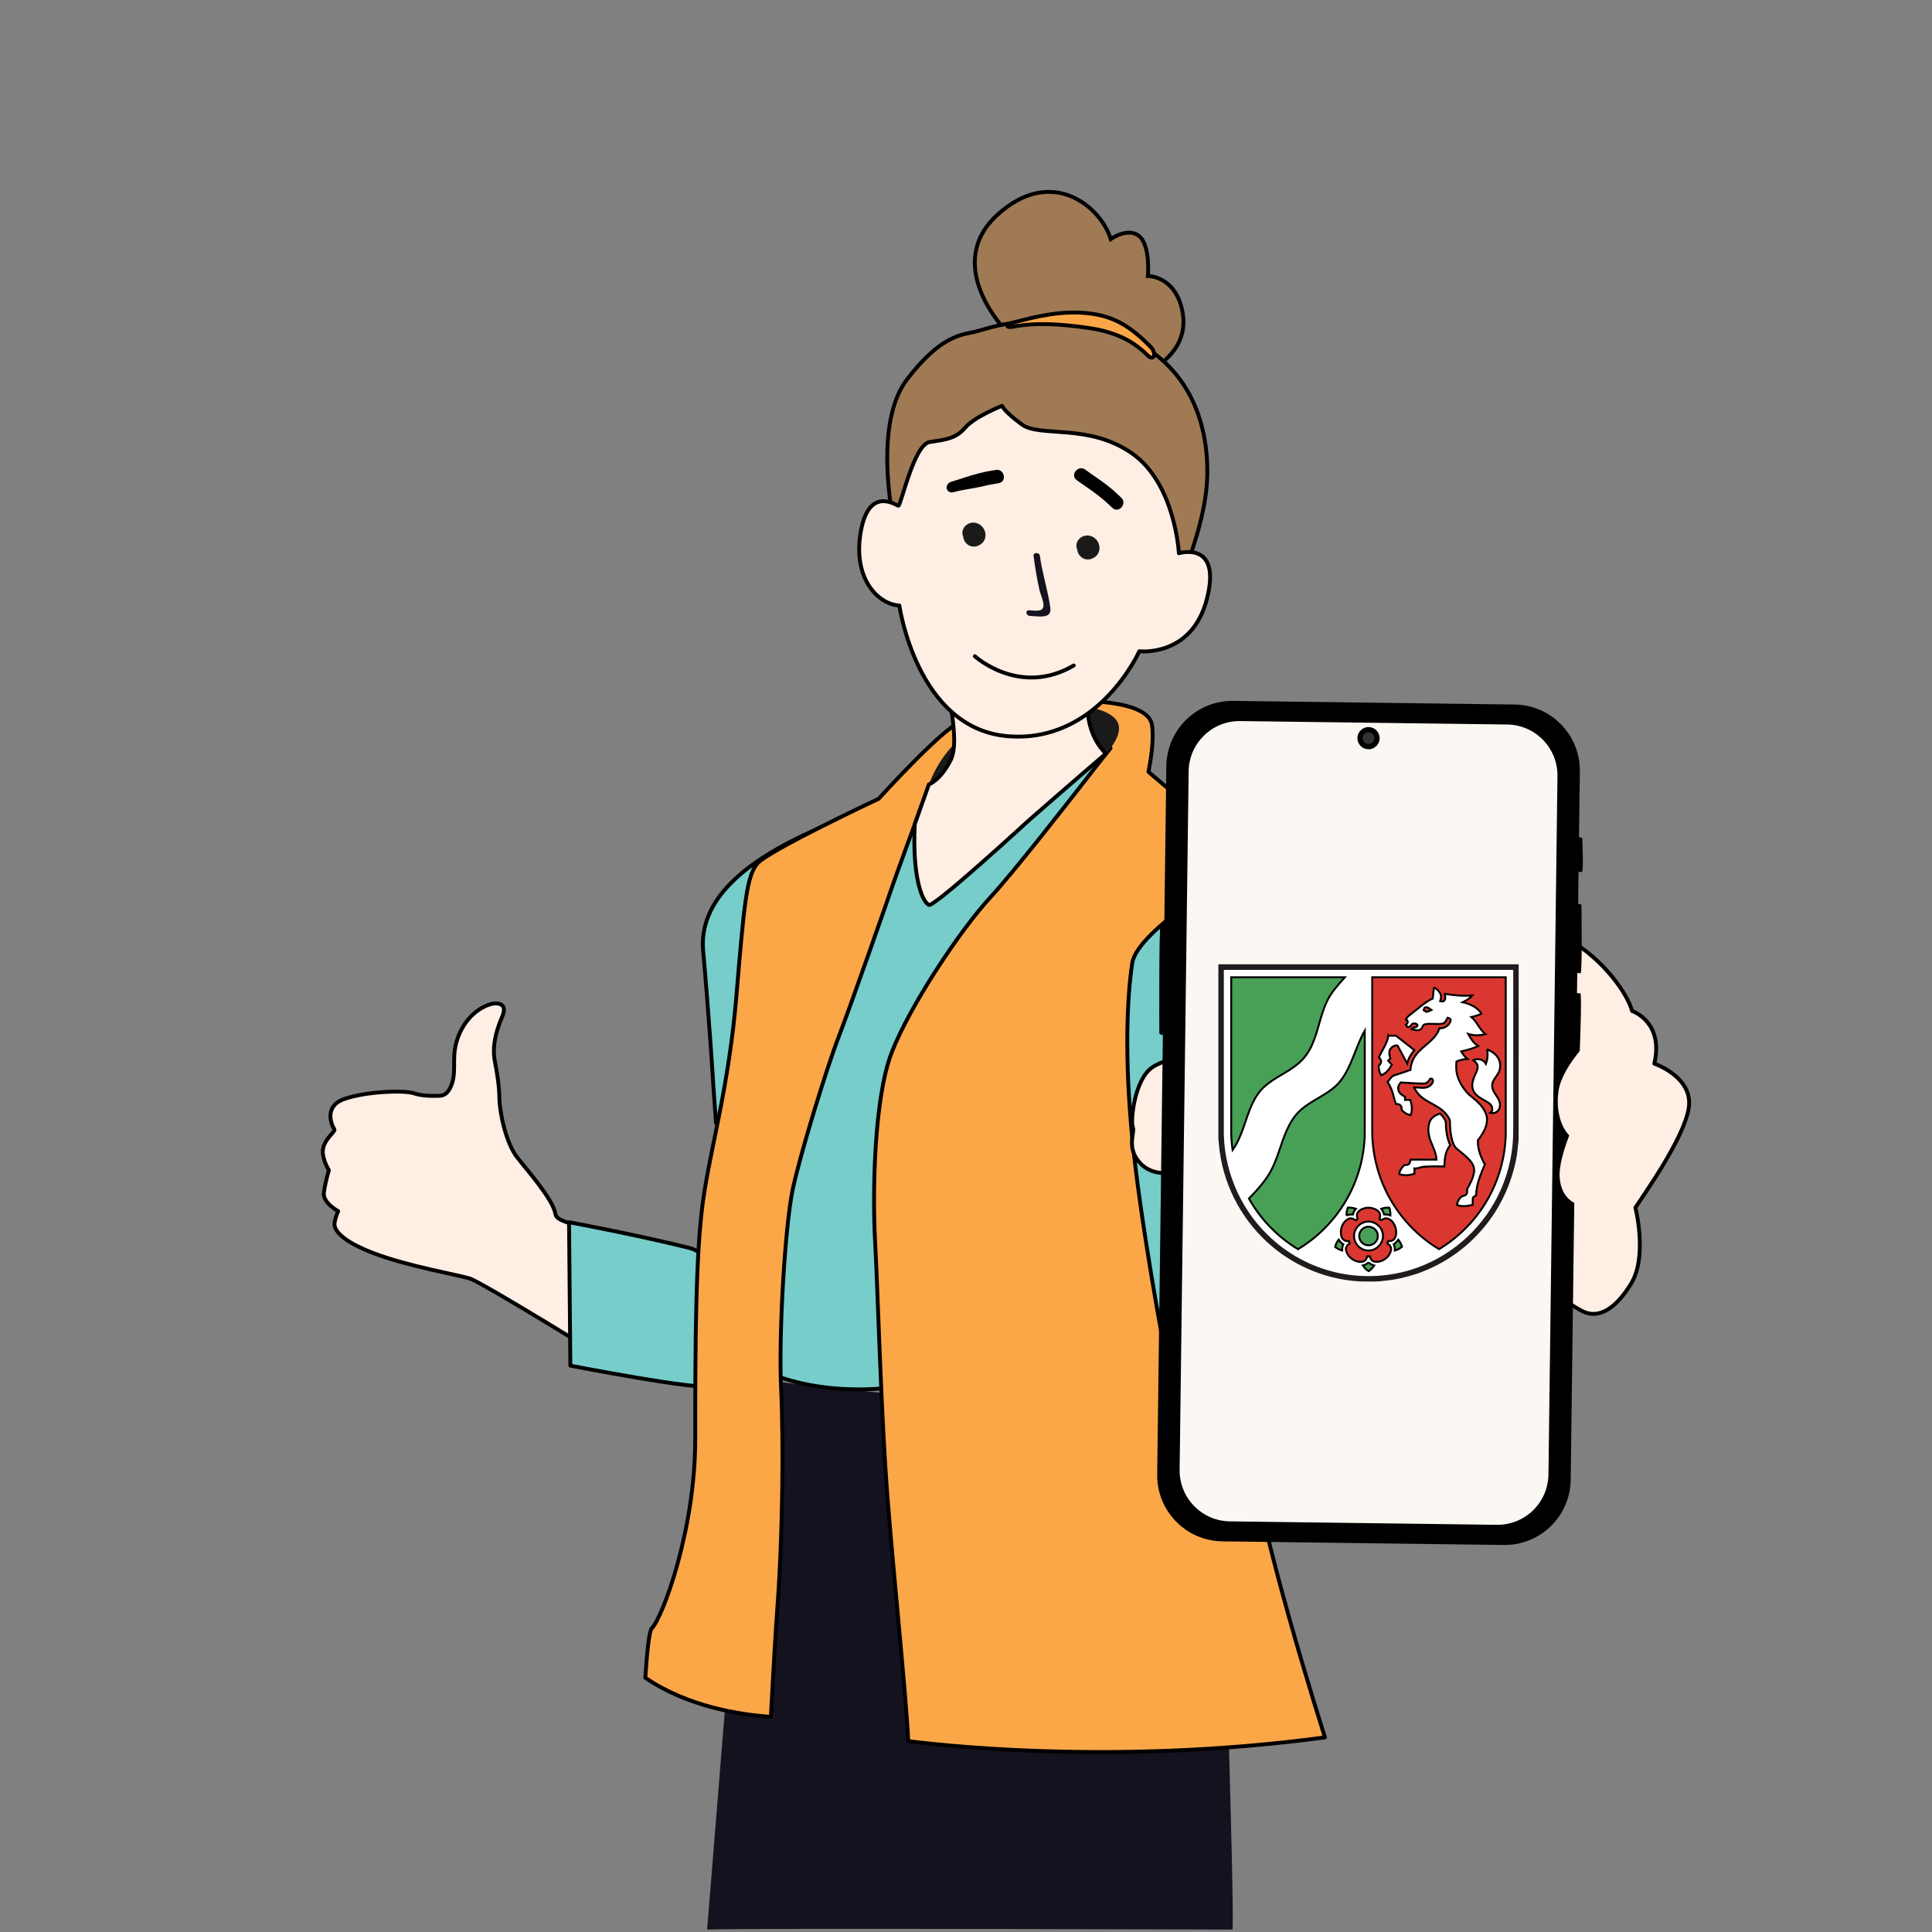 <?xml version="1.0" encoding="UTF-8"?>
<svg id="uuid-a2fe06df-82eb-4379-8fc1-f12347ed3056" data-name="Was_ist_das_Besondere" xmlns="http://www.w3.org/2000/svg" viewBox="0 0 1000 1000">
  <rect x="0" y="0" width="1000" height="1000" fill="#808080" stroke="none"/>
  <path d="M314.5,703.93s-65.14-40.3-71.4-42.2c-6.25-1.9-31.68-6.28-49.24-12.9-17.56-6.61-21.12-12.49-20.71-15.69.42-3.2,1.9-6.25,1.9-6.25,0,0-8.11-4.3-7.41-9.63.69-5.33,2.59-11.58,2.59-11.58,0,0-4.5-7.08-2.74-12.27,1.76-5.19,6.43-7.83,5.51-9.03-.93-1.2-6.07-11.62,5.27-15.56,11.35-3.94,30.94-4.65,36.12-2.89,4.03,1.36,9.23,1.41,13.44,1.23,4.24-.18,6.23-5.57,6.83-9.2.66-4,.23-8.09.5-12.14.7-10.46,6.7-20.83,16.26-25.14,1.96-.88,4.11-1.52,6.24-1.24.84.11,1.7.38,2.3.97,1.58,1.55.68,4.19-.19,6.23-3.04,7.09-5.1,14.95-3.66,22.54,1.21,6.36,2.29,12.75,2.37,19.23.1,7.6,3.48,23.2,9.05,30.42,5.56,7.22,18.81,21.94,19.98,29.68,1.16,7.73,42.79,7.4,48.21,15.68,5.42,8.29,15.32,40.2-1.53,53.17-16.85,12.98-11.85,13-19.68,6.57Z" style="fill: #feeee4; stroke: #000; stroke-linecap: round; stroke-linejoin: round; stroke-width: 2px;"/>
  <g>
    <path d="M294.53,632.62s33.3,6.14,61.7,13.16c28.4,7.01,10.09,67.89,9.59,71.25-.51,3.36-70.6-10.17-70.6-10.17l-.69-74.23Z" style="fill: #76cdca; stroke: #000; stroke-linecap: round; stroke-linejoin: round; stroke-width: 2px;"/>
    <path d="M369.27,562.64c0-1.33-2.66-41.16-5.31-70.37-2.43-26.74,22.02-46.7,57.48-62.51,35.46-15.82,67.32,13.39,67.32,13.39l-57.09,119.49-61.07,18.59-1.33-18.59Z" style="fill: #76cdca; stroke: #000; stroke-linecap: round; stroke-linejoin: round; stroke-width: 2px;"/>
    <path d="M637.86,998.74c1.7,0-6.72-256.93-6.66-259.36l-242.16-25.52-23.03,284.88c22.35-.85,258.95,0,271.86,0Z" style="fill: #13121e; stroke-width: 0px;"/>
    <path d="M463.54,717.98c55.76-6.64,118.16-325.28,118.16-325.28l-7.97-17.26-95.59,27.88-61.07,95.59-37.17,201.81s27.88,23.9,83.64,17.26Z" style="fill: #76cdca; stroke: #000; stroke-linecap: round; stroke-linejoin: round; stroke-width: 2px;"/>
    <path d="M337.41,842.78c5.31-5.31,22.45-50.25,22.45-98.05,0-47.8.12-95.79,4.1-123.68,3.98-27.88,13.28-58.42,17.26-106.21,3.98-47.8,5.31-61.07,10.62-67.71,5.31-6.64,62.96-33.69,62.96-33.69,0,0,37.29-41.28,44.44-40.4,7.15.88-21.83,42.84-21.83,42.84,0,0-13.88,37.89-15.21,41.87-1.33,3.98-21.24,61.07-27.88,78.33-6.64,17.26-19.98,60.77-23.97,79.36-3.98,18.59-7.39,75.14-6.06,103.02,1.33,27.88.82,76.51-1.84,112.36-.94,12.63-2.2,34.17-3.45,57.81-16.03-1.09-43.13-5.26-64.99-20.23.94-14.37,2.08-24.33,3.38-25.63Z" style="fill: #fba747; stroke: #000; stroke-linecap: round; stroke-linejoin: round; stroke-width: 2px;"/>
    <path d="M461.55,544.72c9.29-23.9,35.18-63.06,51.12-80.32,12.14-13.15,40.45-49.41,53.25-65.93l8.89-11.24-11.63-24.24s31.02-.04,33.04,12.08c1.14,6.87-.31,16.98-1.78,24.45,2.95,2.53,34.86,29.85,57.63,46.3,23.9,17.26,30.18,36.16,30.18,36.16,0,0-39.04,197.31-35.23,263.72,2.27,39.53,38.78,153.57,38.78,153.57-100.71,13.54-186.35,5.55-215.71,1.95-.98-24.51-9.35-102.09-11.85-142.07-2.66-42.49-3.98-92.94-5.31-116.84-1.33-23.9-.66-73.69,8.63-97.58Z" style="fill: #fba747; stroke: #000; stroke-linecap: round; stroke-linejoin: round; stroke-width: 2px;"/>
    <g>
      <path d="M564.07,366.56c1.7-.42,13.65,2.24,14.98,8.88,1.33,6.64-6.64,14.6-6.64,14.6l-34.52,18.59-57.75-.66s6.64-22.57,25.23-30.54c18.59-7.97,58.71-10.87,58.71-10.87Z" style="fill: #1a1a1a; stroke-width: 0px;"/>
      <path d="M563.11,360.84s-2.66,17.26,9.29,29.21c0,0-18.59,15.93-39.83,34.52,0,0-49.12,45.14-51.78,43.81-3.76-1.88-8.63-15.27-7.3-41.82l7.3-20.58s5.97-1.99,11.29-12.61c5.31-10.62-2.66-37.17-3.98-57.09-.71-10.6,75.01,24.56,75.01,24.56Z" style="fill: #feeee4; stroke: #000; stroke-linecap: round; stroke-linejoin: round; stroke-width: 2px;"/>
    </g>
    <path d="M642.85,449.79s29.75,1.35,41.93,39.22c12.17,37.87,12.17,139.3,18.93,215.04,6.76,75.74-91.97,94.67-93.32,81.15-1.35-13.52-6.76-31.11-6.76-44.63,0-13.52,1.35-32.46,0-37.87-1.35-5.41-13.52-71.68-17.58-113.61-4.06-41.93-2.7-73.03,0-90.62,2.71-17.58,56.8-48.69,56.8-48.69Z" style="fill: #76cdca; stroke: #000; stroke-linecap: round; stroke-linejoin: round; stroke-width: 2px;"/>
    <g>
      <path d="M519.54,169.88s-31.41-33.08-3.28-58.71c28.13-25.64,53.58-4.15,58.67,12.58,0,0,9.02-6.4,14.79-1.46,5.77,4.94,4.45,20.58,4.45,20.58,0,0,14.57-.18,17.95,18.9,3.38,19.08-14,28.03-14,28.03l-78.58-19.92Z" style="fill: #9f7a54; stroke: #000; stroke-miterlimit: 10; stroke-width: 2px;"/>
      <path d="M461.77,265.18s-9.31-46.52,7.68-68.76c16.98-22.24,27.7-23.07,34.56-24.55,6.86-1.48,33.89-12.77,72.63.4,38.75,13.17,48.94,46.62,48.23,74.26-.71,27.64-17.06,61.23-17.06,61.23l-124.91-11.25-21.13-31.34Z" style="fill: #9f7a54; stroke: #000; stroke-miterlimit: 10; stroke-width: 2px;"/>
      <path d="M465.5,313.4s9.05,63.66,55.96,67.64c46.91,3.98,68.25-43.96,68.25-43.96,0,0,27.2,3.28,34.99-27.12,7.79-30.4-14.51-23.61-14.51-23.61,0,0-1.84-36-24.29-51.7-22.46-15.7-47.54-8.05-56.95-14.93-9.41-6.88-10.26-9.67-10.26-9.67,0,0-14.16,5.53-19.1,11.31-4.94,5.77-10.3,6.19-18.45,7.45-8.15,1.26-14.87,33.17-16.15,32.95-1.29-.22-15.4-10.54-19.53,13.88-4.13,24.41,9.54,37.31,20.04,37.76Z" style="fill: #feeee4; stroke: #000; stroke-linecap: round; stroke-linejoin: round; stroke-width: 2px;"/>
      <path d="M595.4,179.35c-9.74-9.8-18.18-15.58-31.7-17.15-13.8-1.6-26.59,1.33-40.11,4.99-3.06.83-2.83,2.58.32,1.98,12.43-2.4,24.94-1.36,37.41.27,12.62,1.64,23.41,5.19,32.55,14.39,3.51,3.53,5.02-.97,1.54-4.48Z" style="fill: #fba747; stroke: #000; stroke-linecap: round; stroke-linejoin: round; stroke-width: 2px;"/>
    </g>
    <g>
      <path d="M728.96,480.71s67.7-3.41,84.3,6.39c16.6,9.79,28.95,26.82,31.51,36.19,0,0,16.6,5.53,11.5,27.25,0,0,20.01,6.81,17.88,22.57-2.13,15.75-23.84,45.98-27.67,51.94,0,0,6.39,25.12-2.13,39.17-8.52,14.05-17.03,17.88-24.27,14.9-7.24-2.98-34.06-22.99-34.06-22.99l-174.14-50.24s-13.2,4.68-21.29-3.41c-8.09-8.09-2.98-16.18-4.26-19.16-1.28-2.98.85-24.27,9.79-30.65,8.94-6.39,34.49-9.79,43.85-11.5,9.37-1.7,69.4-62.59,88.98-60.46Z" style="fill: #feeee4; stroke: #000; stroke-linecap: round; stroke-linejoin: round; stroke-width: 2px;"/>
      <g>
        <path d="M815.96,433.37s3.05-.3,3.03.72c-.01,1.01.79,17.24-.22,17.23-1.01-.01-3.72-.05-3.72-.05l.91-17.9Z" style="fill: #000; stroke-width: 0px;"/>
        <path d="M815.51,467.84s3.05-.3,3.03.72c-.01,1.01.56,35.15-.45,35.14-1.01-.01-3.72-.05-3.72-.05l1.14-35.81Z" style="fill: #000; stroke-width: 0px;"/>
        <path d="M603.09,535.64s-3.05.5-3.03-1.12c.02-1.62-.29-56.28.73-56.27,1.01.01,3.72.05,3.72.05l-1.42,57.34Z" style="fill: #000; stroke-width: 0px;"/>
        <path d="M814.45,549.89s3.04.38,3.05-.64c.01-1.01,1.47-35.13.45-35.14-1.01-.01-3.72-.05-3.72-.05l.21,35.82Z" style="fill: #000; stroke-width: 0px;"/>
        <path d="M598.96,763.17l4.74-366.65c.24-18.88,15.75-33.99,34.63-33.74l145.66,1.88c18.88.24,33.99,15.75,33.74,34.63l-4.74,366.65c-.24,18.88-15.75,33.99-34.63,33.74l-145.66-1.88c-18.88-.24-33.99-15.75-33.74-34.63Z" style="fill: #000; stroke-width: 0px;"/>
        <path d="M602.64,762.67l4.72-365.54c.22-17.09,14.25-30.76,31.34-30.54l144.81,1.87c17.09.22,30.76,14.25,30.54,31.34l-4.72,365.54c-.22,17.09-14.25,30.76-31.34,30.54l-144.81-1.87c-17.09-.22-30.76-14.25-30.54-31.34Z" style="fill: #000; stroke-width: 0px;"/>
        <path d="M615.23,399.26c.19-14.57,12.15-26.23,26.72-26.04l21.49.28,95.54,1.23,21.12.27c14.57.19,26.23,12.15,26.04,26.72l-4.67,361.48c-.19,14.57-12.15,26.23-26.72,26.04l-138.14-1.78c-14.57-.19-26.23-12.15-26.04-26.72l4.67-361.48Z" style="fill: #fbf7f3; stroke-width: 0px;"/>
        <g>
          <path d="M702.6,382c.04-3.17,2.65-5.71,5.82-5.67,3.17.04,5.71,2.65,5.67,5.82-.04,3.17-2.65,5.71-5.82,5.67-3.17-.04-5.71-2.65-5.67-5.82Z" style="fill: #000; stroke-width: 0px;"/>
          <path d="M705.3,382.03c.02-1.68,1.4-3.02,3.08-3,1.68.02,3.02,1.4,3,3.08-.02,1.68-1.4,3.02-3.08,3-1.68-.02-3.02-1.4-3-3.08Z" style="fill: #333; stroke-width: 0px;"/>
        </g>
      </g>
      <path d="M826.72,534.16s-17.73,16.5-19.95,30.04c-2.22,13.54,3.45,25.61,11.33,26.59,7.88.99,16.5-7.39,20.19-13.05,3.69-5.66,13.3-23.15,16.01-33.73,2.71-10.59-7.14-26.59-27.58-9.85Z" style="fill: #feeee4; stroke-width: 0px;"/>
      <path d="M817.31,576s-10.75,21.67-10.05,33.24c.69,11.57,9.02,16.5,19.02,15.02,9.99-1.48,15.96-21.72,18.5-25.52,2.54-3.8,10.7-49.33-27.47-22.74Z" style="fill: #feeee4; stroke-width: 0px;"/>
    </g>
  </g>
  <path d="M543.66,314.75c-1.15-8.93-4.26-18.02-5.4-27.03-.24-1.89-3.53-1.94-3.29-.05.75,5.89,1.73,11.78,3.05,17.68.54,2.39,2.28,6.03,2.07,8.31-.31,3.28-4.12,2.35-7.44,2.21-2.13-.09-1.64,2.85.49,2.94,4.77.2,11.25,1.57,10.52-4.06Z" style="fill: #13121e; stroke-width: 0px;"/>
  <path d="M515.4,243.25c-4.81.9-3.65.49-8.42,1.66-4.84,1.18-9.51,2.97-14.3,4.34-4.32,1.23-3.16,6.68,1.2,5.44,4.78-1.37,9.85-1.79,14.69-2.95,4.77-1.15,3.61-.75,8.42-1.66,4.43-.83,2.84-7.66-1.59-6.83Z" style="fill: #000; stroke-width: 0px;"/>
  <path d="M580.28,257.51c-3.64-3.28-2.6-2.61-6.42-5.69-3.87-3.13-8.13-5.76-12.12-8.74-3.6-2.68-8.09,2.7-4.46,5.41,3.99,2.97,8.26,5.59,12.12,8.74,3.81,3.1,2.79,2.41,6.42,5.69,3.35,3.02,7.82-2.38,4.46-5.41Z" style="fill: #000; stroke-width: 0px;"/>
  <path d="M563.48,277.21c-3.98-.51-7.6,3.36-5.92,7.19.18,2.1,1.64,4.15,3.66,4.86,3.18,1.12,6.91-.91,7.7-4.17.89-3.67-1.7-7.41-5.43-7.88Z" style="fill: #1a1a1a; stroke-width: 0px;"/>
  <path d="M504.47,270.55c-3.98-.51-7.6,3.36-5.92,7.19.18,2.1,1.64,4.15,3.66,4.86,3.18,1.12,6.91-.91,7.7-4.17.89-3.67-1.7-7.41-5.43-7.88Z" style="fill: #1a1a1a; stroke-width: 0px;"/>
  <path d="M504.57,339.65s23.2,21.22,51.2,4.81" style="fill: none; stroke: #000; stroke-linecap: round; stroke-linejoin: round; stroke-width: 2px;"/>
  <g id="uuid-58dc3363-9ea2-4784-b550-f701bdd16220" data-name="surface0">
    <path id="uuid-e1f51016-40e0-4e62-8848-6a05dcbf847e" data-name="schwarz" d="M630.62,499.13c51.81,0,103.63,0,155.44,0-.02,30.2.05,60.4-.03,90.6-.21,2.7-.54,5.4-.87,8.1-2.51,15.02-9.34,29.35-19.75,40.5-8.64,9.47-19.71,16.64-31.8,20.88-5.62,1.85-11.42,3.25-17.33,3.74-4,.61-8.07.28-12.11.33-16.63-.84-32.95-7.28-45.67-18.05-14.63-12.21-24.54-29.95-27.12-48.84-.4-2.33-.46-4.71-.76-7.05,0-30.07,0-60.14,0-90.21Z" style="fill: #201c1e; stroke-width: 0px;"/>
    <path id="uuid-55ed04c2-075d-4c7e-a9ae-4cded908d9ec" data-name="weiss" d="M633.46,502c49.93,0,99.86,0,149.79,0,0,21.59,0,43.18,0,64.77-.03,7.26.08,14.53-.08,21.79-.5,11.8-3.83,23.48-9.65,33.76-10.01,17.88-27.62,31.35-47.58,36.1-11.2,2.72-23.05,2.79-34.28.22-13.39-3.07-25.89-9.92-35.64-19.6-14.72-14.26-23.06-34.78-22.56-55.27,0-27.26,0-54.52,0-81.78Z" style="fill: #fff; stroke-width: 0px;"/>
    <g id="uuid-e2e7ae6f-95ec-451d-94d0-4efeab2f190b" data-name="gruen">
      <path id="uuid-14fb63a4-e184-4435-8022-506c416a3d8c" data-name="gruen oben" d="M637.28,505.83c19.61,0,39.22,0,58.82,0-3.5,3.93-7.18,7.86-9.37,12.7-3.33,7.06-4.34,14.94-7.52,22.06-1.76,4-4.37,7.69-7.83,10.39-5.18,4.23-11.55,6.73-16.59,11.14-3.04,2.62-5.2,6.1-6.86,9.72-3.5,7.72-4.93,16.41-9.94,23.41-.55-3.79-.79-7.62-.71-11.45,0-25.99,0-51.97,0-77.96Z" style="fill: #48a056; stroke: #000; stroke-miterlimit: 10;"/>
      <path id="uuid-9aa0e917-6414-469e-8407-094041344293" data-name="gruen unten" d="M693.6,559.77c6.15-7.77,7.95-17.82,12.8-26.31-.03,17.04,0,34.08-.01,51.12.22,13.04-3.31,26.11-10,37.3-5.99,10.08-14.49,18.66-24.55,24.69-10.51-6.38-19.38-15.46-25.38-26.21,4.14-4.27,8.22-8.71,11.15-13.93,3.69-6.71,5.27-14.29,8.35-21.26,1.6-3.58,3.6-7.05,6.42-9.81,6.31-6.22,15.49-8.69,21.23-15.58Z" style="fill: #48a056; stroke: #000; stroke-miterlimit: 10;"/>
    </g>
    <path id="uuid-31ab7eb0-01b3-4d28-aff7-80ef23bb9a1e" data-name="rot" d="M710.26,585.78c0-26.65,0-53.31,0-79.96,23.03,0,46.07,0,69.1,0,0,27.31,0,54.62,0,81.93-.4,11.35-3.49,22.61-9.08,32.51-6.01,10.77-14.88,19.92-25.43,26.29-10.59-6.32-19.44-15.5-25.46-26.25-5.91-10.49-9.06-22.49-9.13-34.53Z" style="fill: #da3730; stroke: #000; stroke-miterlimit: 10;"/>
    <g id="uuid-236681bf-07cf-40e0-a3d3-b5bd5b8f31b8" data-name="pferd">
      <path id="uuid-6ad3b68a-9c3b-4b4a-b24d-470b1480d4fc" data-name="koerper" d="M742.28,511.02c-.28,1.94-.55,3.87-.71,5.82-3.9,1.78-7.02,4.78-10.39,7.35-1.27,1.06-2.85,1.94-3.48,3.56,1.41.46,1.12,2.08-.06,2.58.37.51.65,1.35,1.44,1.25,1.32.06,1.38-2.04,2.78-1.82.84-.14,2.15.34,1.72,1.4-.49.61-1.32.58-2.02.73-.3.26-.59.51-.89.77,1.43.45,3.06.95,4.5.24,1.18-.57,1.03-2.44,2.43-2.72,3-.67,6.12.19,9.13-.33,1.38-.46,1.98-1.89,2.52-3.1.84.11,1.9.7,1.55,1.72-.76,2.46-3.28,3.89-5.78,3.78-1.92,6.2-8.52,8.84-12.15,13.81-1.72,2.21-2.65,4.95-2.82,7.74-2.72.89-5.41,1.87-8.15,2.74-1.78.41-2.53,2.28-3.69,3.49.92,1.48,1.77,3.02,2.32,4.68.82,2.19,1.09,4.54,2.01,6.7.83.05,1.79.04,2.35.77.65.62.62,1.57.65,2.39,1.28,1.23,2.78,2.41,4.62,2.58,1.02-2.54.6-5.31-.16-7.85-.92,0-1.84,0-2.76,0,0-.54,0-1.07,0-1.61-1.52-.78-3.19-1.87-3.49-3.7-.32-1.38.38-2.68,1.24-3.71,4.01.16,8.01.58,12.03.56,1.56.04,2.6-1.32,3.29-2.54.26.02.76.07,1.02.09,1.02,1.44-.25,2.97-1.46,3.75-2.35,1.63-5.32.57-7.96.71.66,1.25,1.37,2.49,2.33,3.54,4.01,4.4,10.45,5.59,14.24,10.24.94,1.28,2.15,2.66,2.02,4.36.01,2.97.3,5.95,1.02,8.83.5,1.78,1.14,3.66,2.63,4.85,2.5,2.1,5.17,4.08,7.22,6.65,1.28,1.59,1.97,3.74,1.53,5.76-.56,3.11-2.17,5.89-3.64,8.65.47,1.2-.02,2.83-1.37,3.14-2.31.26-3.35,2.8-3.84,4.78,2.66,1.05,5.57.69,8.24-.09,0-1.1-.08-2.21.03-3.3.17-.85,1.01-1.14,1.69-1.48.14-5.65,2.34-10.96,4.54-16.07-2.11-3.84-3.82-8.07-3.58-12.53,2.63-3.45,5.29-7.58,4.59-12.13-1.02-5.05-5.35-8.36-9.13-11.42-2.96-2.97-5.35-6.65-6.32-10.77-.49-2.12-.4-4.31-.26-6.46,1.81-.72,3.71-1.19,5.65-1.31-1.3-1.07-2.3-2.45-3.18-3.88,3.01-.69,6.02-1.48,8.84-2.78-2.4-1.45-3.94-3.86-5.26-6.27,2.91.93,6.01.84,8.96.12-3.06-2.4-4.32-6.34-7.27-8.87,1.8-.39,3.57-.93,5.23-1.74-2.14-3.34-5.99-5.09-9.74-5.91,1.84-.88,3.64-1.96,4.97-3.54-4.76.47-9.53-.07-14.23-.81.19,1.17.54,2.6-.33,3.58-.55.58-1.39.31-2.07.21.25-1,.73-2.04.37-3.07-.46-1.85-1.98-3.15-3.53-4.12ZM738.29,521.37c.97.04,1.89.88,2.65,1.43-.83.43-1.71.72-2.61.95-.49-.29-.98-.58-1.46-.87.15-.41.3-.82.44-1.24.33-.21.66-.29.98-.28Z" style="fill: #fff; stroke: #000; stroke-miterlimit: 10;"/>
      <path id="uuid-41ca2512-d0b8-45b4-a8f2-c90882c691f2" data-name="huf oben" d="M718.63,536.08c1.31,0,2.62,0,3.93,0,3.19,2.47,6.34,4.98,9.52,7.46-1.74,2-3.11,4.35-3.71,6.95-1.62-3-3.2-6.01-4.83-9-.21-.6-.91-.43-1.37-.29-1.15.28-2.22,1-2.7,2.11-.69,1.45-.22,3.09.17,4.55-.38.39-.77.77-1.15,1.16.62.69,1.25,1.38,1.9,2.05-1.23,2.29-2.93,4.58-5.46,5.51-.98-1.48-1.39-3.24-1.27-5,.59-.58,1.25-1.26,1.2-2.16.04-.87-.63-1.49-1.13-2.1,1.55-3.79,4.3-7.09,4.89-11.25Z" style="fill: #fff; stroke: #000; stroke-miterlimit: 10;"/>
      <path id="uuid-55ac281d-1543-4be0-8c49-00cdb9bc3cf5" data-name="schweif" d="M769.69,543.08c2.24,1.03,4.5,2.37,5.77,4.58,1.44,2.43,1.39,5.66-.1,8.06-1.13,2.03-3.14,3.81-3.02,6.32.05,2.68,2.08,4.62,3.26,6.85.99,1.8,1.18,4.23-.13,5.91-.98,1.26-2.73,1.54-4.21,1.19.25-.23.74-.68.99-.9.38-1.33.01-2.84-1.1-3.71-2.61-2.16-6.26-3.1-8.15-6.09-1.49-2.34-1.03-5.3,0-7.72.67-1.91,2.06-3.7,1.8-5.82-.15-1.33-1.25-2.21-2.22-2.99,2.23-1.18,5.31-.44,6.52,1.86.88-2.4,1.11-5.02.6-7.53Z" style="fill: #fff; stroke: #000; stroke-miterlimit: 10;"/>
      <path id="uuid-63cd170a-02f4-4633-a385-dfdf2406cc57" data-name="huf unten" d="M739.96,580.76c.85-2.36,3.18-3.68,5.45-4.4,1.19,1.25,2.43,2.62,2.94,4.3.02,4.13.54,8.35,2.28,12.14-2.58,3-2.92,7.17-3.05,10.96-3.39-.03-6.79-.14-10.18.12-1.83.02-3.46,1.1-5.31.9,0,.91,0,1.82.02,2.73-2.51.88-5.34,1.14-7.86.16.21-1.85,1.32-3.42,2.67-4.64.77-.05,1.66.05,2.27-.53.71-.54.76-1.48.88-2.28,4.47.03,8.95,0,13.43.01-.09-3.34-1.7-6.32-2.9-9.36-1.24-3.18-1.82-6.83-.65-10.11Z" style="fill: #fff; stroke: #000; stroke-miterlimit: 10;"/>
    </g>
    <g id="uuid-02cd6687-ea09-4ac4-9bdf-78d2790f0217" data-name="blume">
      <path id="uuid-8419050c-8adc-463a-b961-a4364c5318f6" data-name="blume nw" d="M696.96,629.16c-.05-1.41.19-2.8.68-4.12,1.42-.03,2.83.15,4.17.63-.76.84-1.32,1.83-1.55,2.94-1.13-.1-2.24.13-3.3.54Z" style="fill: #48a056; stroke: #000; stroke-miterlimit: 10;"/>
      <path id="uuid-9845a5b2-eda1-4a99-ac7a-f362f857cb6f" data-name="blume no" d="M714.92,625.67c1.34-.5,2.77-.68,4.19-.58.45,1.29.61,2.66.57,4.03-1.04-.41-2.15-.57-3.27-.52-.27-1.08-.82-2.05-1.49-2.93Z" style="fill: #48a056; stroke: #000; stroke-miterlimit: 10;"/>
      <path id="uuid-9fa1b4f5-a054-47ff-acec-3514226470f8" data-name="blume mitte" d="M706.73,635.22c2.89-1.13,6.46,1.2,6.39,4.35.25,2.71-2.29,5.21-4.99,4.96-2.28,0-4.36-1.93-4.55-4.2-.32-2.17,1.08-4.41,3.15-5.11Z" style="fill: #48a056; stroke: #000; stroke-miterlimit: 10;"/>
      <path id="uuid-f18cc93d-b48b-497c-8c2c-d1d8f5560b9a" data-name="blume ring" d="M707.91,625.12c-1.76.08-3.48.72-4.74,1.96-1.05.99-.93,2.53-.51,3.79-.28.28-.57.56-.86.83-1.08-.81-2.48-1.48-3.82-.83-3.3,1.61-4.67,5.93-3.59,9.31.51,1.61,2.18,2.44,3.8,2.23.12.4.25.8.39,1.2-1.18.7-2.21,1.99-1.88,3.44.71,3.65,4.57,6.44,8.25,6.04,1.52-.15,2.42-1.47,2.77-2.84.42,0,.85,0,1.28,0,.3,1.22,1.01,2.47,2.34,2.75,3.82.75,7.93-2.21,8.66-5.99.28-1.48-.73-2.76-1.94-3.46.1-.28.31-.84.41-1.13,1.17.03,2.48-.15,3.23-1.17,1.5-2.17,1.12-5.12,0-7.37-.87-1.67-2.43-3.35-4.47-3.26-.9-.02-1.55.71-2.37.95-.3-.21-.59-.42-.87-.64.76-1.54.35-3.47-1.1-4.44-1.42-.98-3.23-1.45-4.99-1.37ZM708.26,632.25c3.46,0,6.84,2.57,7.42,6.09,1.08,4.6-3.15,9.35-7.83,8.91-3.9-.19-7.18-3.8-7.01-7.7.06-3.04,2.18-5.86,5.03-6.86.77-.3,1.58-.43,2.38-.43Z" style="fill: #da3730; stroke: #000; stroke-miterlimit: 10;"/>
      <path id="uuid-4eda7ed8-c232-47cb-b729-9a3e6f1efaff" data-name="blume sw" d="M691.03,645.39c.36-1.36,1-2.62,1.85-3.74.65.94,1.44,1.77,2.41,2.39-.51,1-.6,2.11-.58,3.22-1.34-.37-2.59-1-3.68-1.87Z" style="fill: #48a056; stroke: #000; stroke-miterlimit: 10;"/>
      <path id="uuid-6747cb90-0ce4-4589-8437-49aadce76efe" data-name="blume so" d="M721.37,644.03c.96-.63,1.75-1.46,2.42-2.38.83,1.11,1.45,2.35,1.9,3.66-1.08.95-2.37,1.59-3.74,1.98.05-1.12-.03-2.25-.58-3.25Z" style="fill: #48a056; stroke: #000; stroke-miterlimit: 10;"/>
      <path id="uuid-2bb82ca8-0e1b-4b70-bd2a-88f604bf02a5" data-name="blume s" d="M708.32,653.42c.85.77,1.87,1.3,2.98,1.6-.76,1.17-1.76,2.15-2.91,2.93-1.22-.73-2.22-1.75-2.98-2.95,1.11-.25,2.14-.76,2.92-1.59Z" style="fill: #48a056; stroke: #000; stroke-miterlimit: 10;"/>
    </g>
  </g>
</svg>